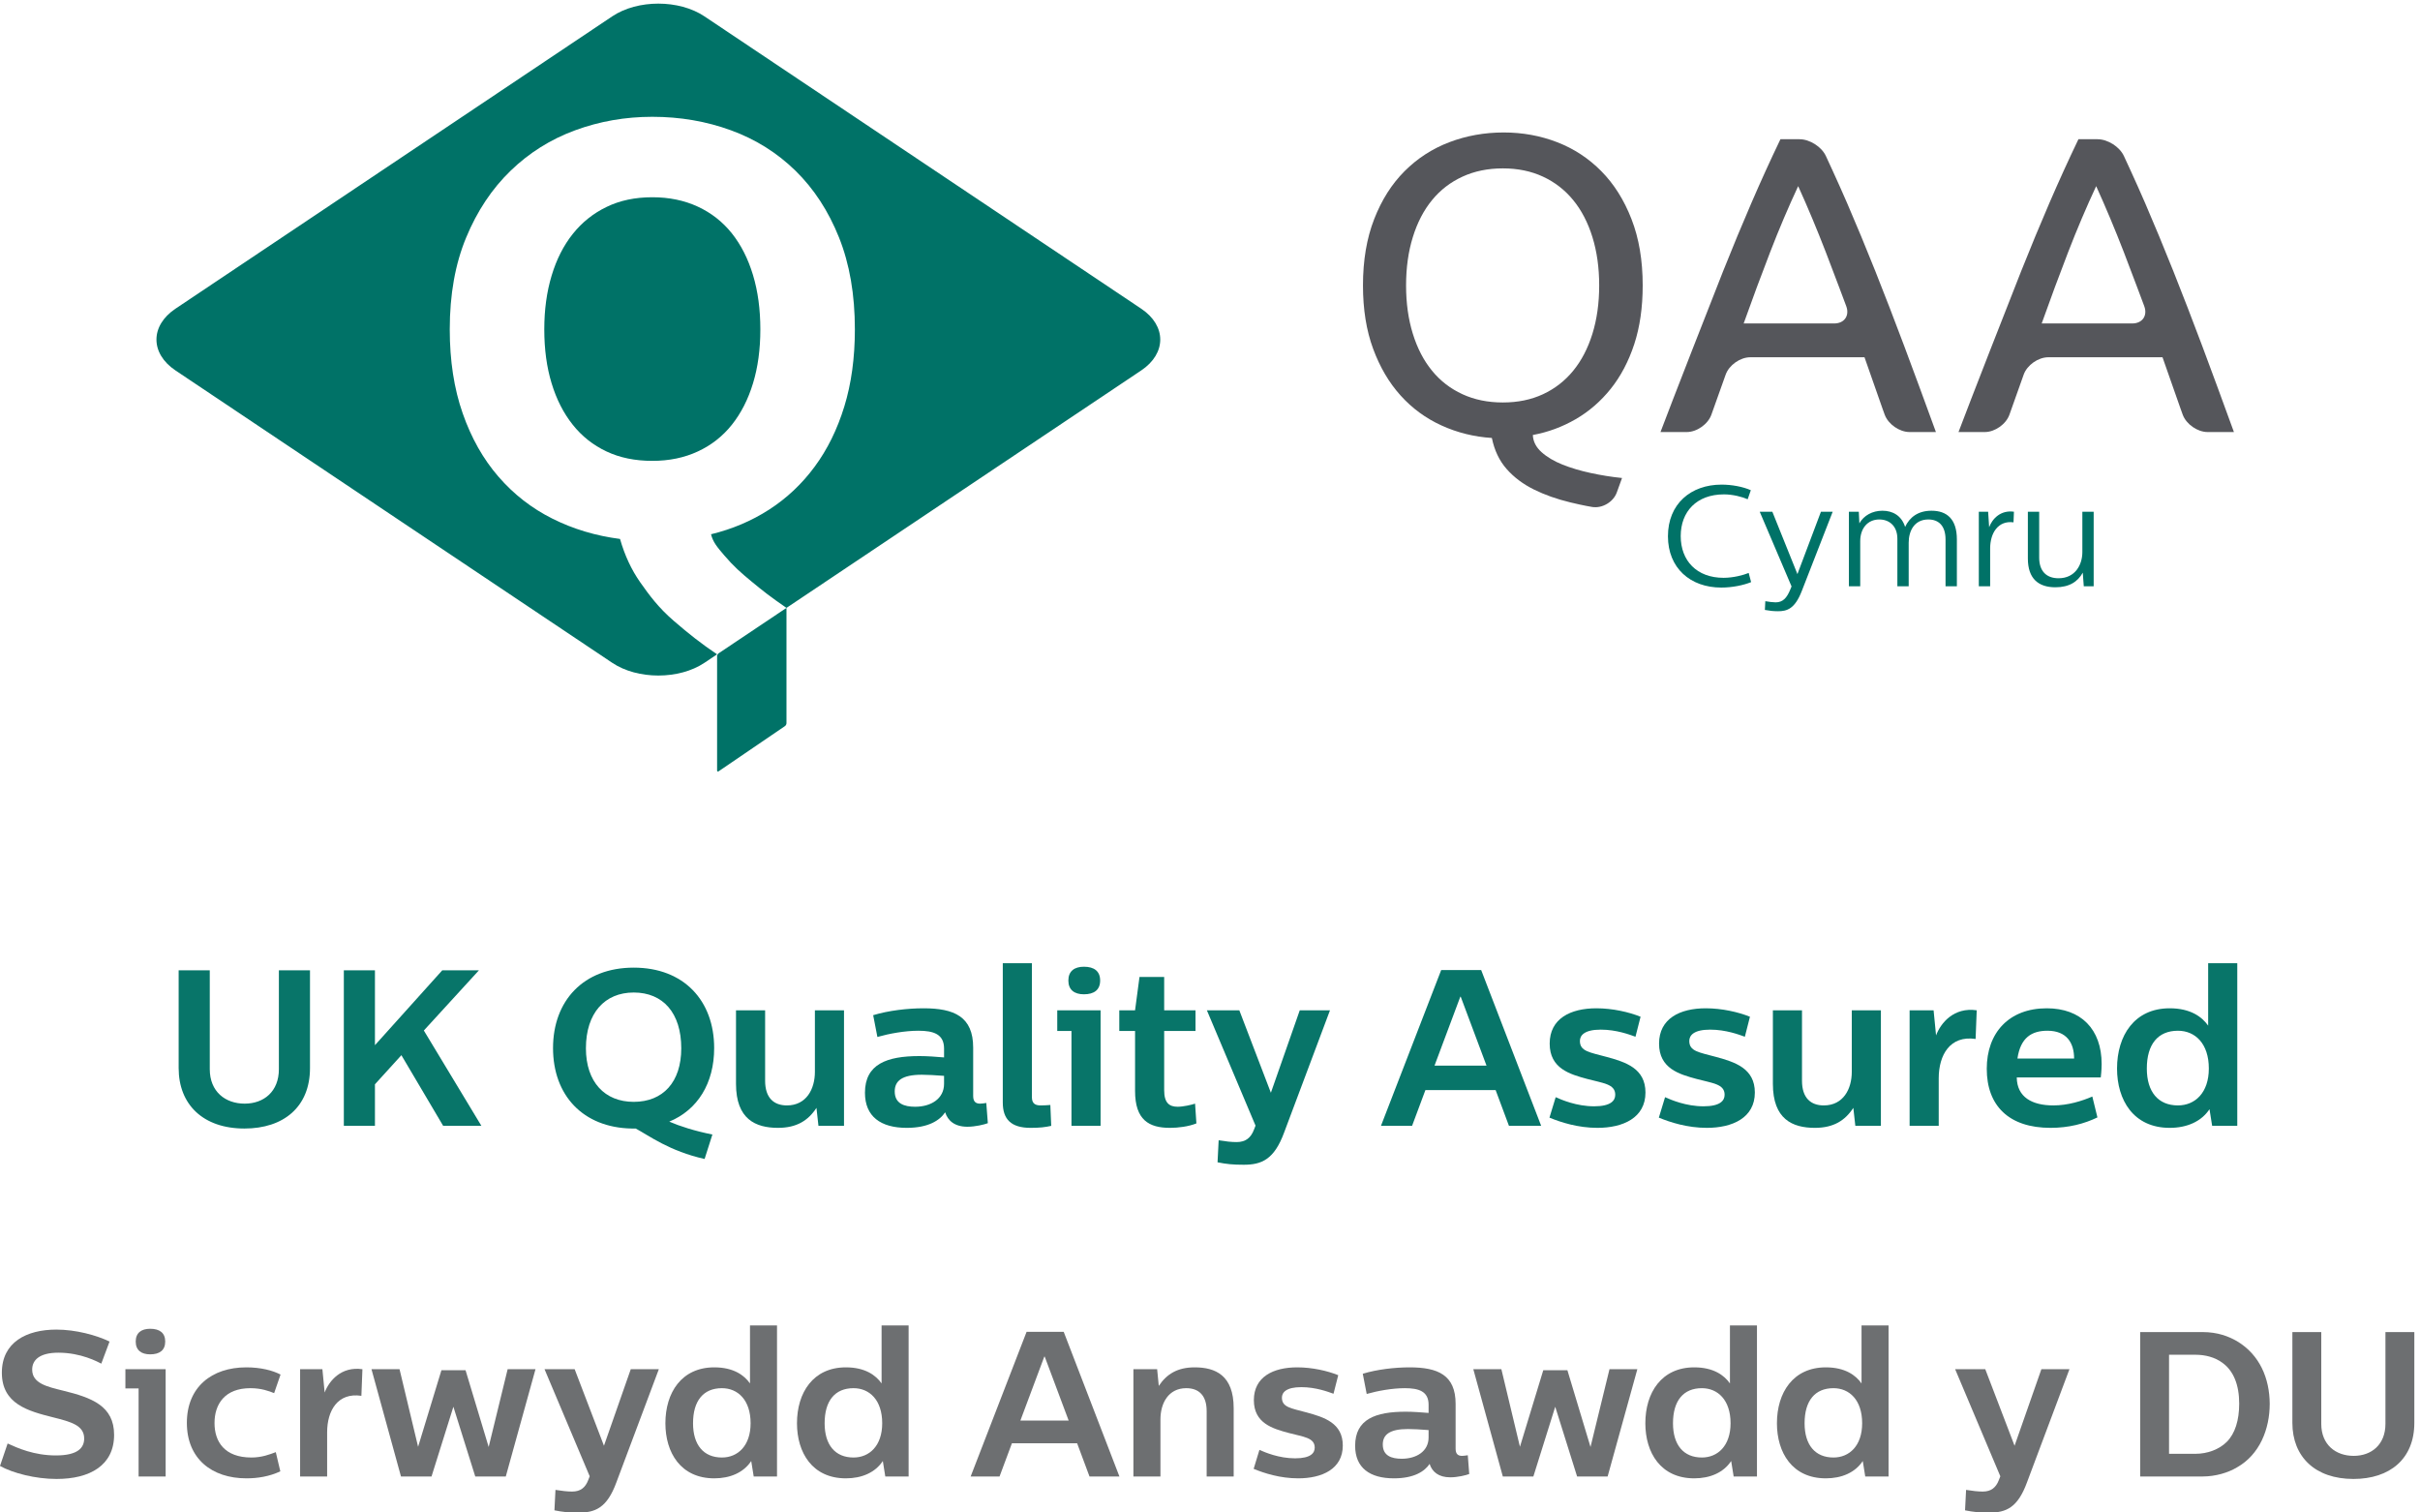 <?xml version="1.0" encoding="UTF-8" standalone="no"?>
<!DOCTYPE svg PUBLIC "-//W3C//DTD SVG 1.1//EN" "http://www.w3.org/Graphics/SVG/1.1/DTD/svg11.dtd">
<svg width="100%" height="100%" viewBox="0 0 880 550" version="1.1" xmlns="http://www.w3.org/2000/svg" xmlns:xlink="http://www.w3.org/1999/xlink" xml:space="preserve" xmlns:serif="http://www.serif.com/" style="fill-rule:evenodd;clip-rule:evenodd;stroke-linejoin:round;stroke-miterlimit:2;">
    <g transform="matrix(4.167,0,0,4.167,0,0)">
        <path d="M9.56,117.073L8.84,119C8.516,118.838 7.076,118.045 5.095,118.045C3.439,118.045 2.808,118.693 2.808,119.521C2.808,120.728 4.123,121.016 5.509,121.358C8.012,121.97 9.957,122.69 9.957,125.212C9.957,127.876 7.85,129.064 4.933,129.064C3.096,129.064 1.134,128.56 0,127.93L0.666,125.968C1.53,126.364 2.97,127.011 4.879,127.011C6.841,127.011 7.346,126.309 7.346,125.535C7.346,124.383 6.194,124.077 4.609,123.68C2.466,123.14 0.162,122.528 0.162,119.792C0.162,117.127 2.322,116.029 4.916,116.029C6.608,116.029 8.408,116.514 9.56,117.073Z" style="fill:rgb(109,111,113);fill-rule:nonzero;"/>
        <path d="M14.418,117.073C14.418,117.829 13.932,118.189 13.104,118.189C12.33,118.189 11.843,117.829 11.843,117.073C11.843,116.316 12.33,115.957 13.104,115.957C13.932,115.957 14.418,116.316 14.418,117.073ZM14.455,128.848L12.095,128.848L12.095,121.16L10.943,121.16L10.943,119.486L14.455,119.486L14.455,128.848Z" style="fill:rgb(109,111,113);fill-rule:nonzero;"/>
        <path d="M24.482,119.954L23.923,121.574C23.473,121.394 22.807,121.142 21.853,121.142C19.638,121.142 18.72,122.51 18.72,124.185C18.72,125.824 19.602,127.192 21.943,127.192C22.843,127.192 23.545,126.922 24.067,126.723L24.463,128.398C23.509,128.848 22.483,129.01 21.51,129.01C18.467,129.01 16.307,127.282 16.307,124.167C16.307,121.052 18.467,119.324 21.493,119.324C22.753,119.324 23.797,119.593 24.482,119.954Z" style="fill:rgb(109,111,113);fill-rule:nonzero;"/>
        <path d="M31.537,121.808C29.466,121.502 28.548,123.104 28.548,124.995L28.548,128.848L26.189,128.848L26.189,119.486L28.134,119.486L28.332,121.52C28.71,120.511 29.773,119.216 31.627,119.486L31.537,121.808Z" style="fill:rgb(109,111,113);fill-rule:nonzero;"/>
        <path d="M44.138,128.848L41.474,128.848L39.565,122.762L37.657,128.848L34.992,128.848L32.418,119.486L34.866,119.486L36.486,126.256L38.521,119.576L40.627,119.576L42.644,126.273L44.3,119.486L46.731,119.486L44.138,128.848Z" style="fill:rgb(109,111,113);fill-rule:nonzero;"/>
        <path d="M53.785,129.371C52.974,131.586 51.948,132 50.507,132C49.607,132 49.103,131.945 48.383,131.802L48.473,130.018C49.049,130.109 49.5,130.163 49.931,130.163C50.652,130.163 51.084,129.822 51.335,129.154L51.461,128.831L47.519,119.486L50.148,119.486L52.705,126.166L55.044,119.486L57.494,119.486L53.785,129.371Z" style="fill:rgb(109,111,113);fill-rule:nonzero;"/>
        <path d="M60.479,124.203C60.479,126.093 61.397,127.192 63,127.192C64.386,127.192 65.502,126.166 65.502,124.203C65.502,122.169 64.386,121.142 63,121.142C61.379,121.142 60.479,122.24 60.479,124.203ZM67.807,128.848L65.773,128.848L65.556,127.498C64.89,128.507 63.72,129.01 62.334,129.01C59.399,129.01 58.066,126.76 58.066,124.203C58.066,121.538 59.471,119.324 62.334,119.324C64.008,119.324 64.945,120.008 65.449,120.728L65.449,115.669L67.807,115.669L67.807,128.848Z" style="fill:rgb(109,111,113);fill-rule:nonzero;"/>
        <path d="M71.962,124.203C71.962,126.093 72.88,127.192 74.483,127.192C75.87,127.192 76.986,126.166 76.986,124.203C76.986,122.169 75.87,121.142 74.483,121.142C72.863,121.142 71.962,122.24 71.962,124.203ZM79.291,128.848L77.256,128.848L77.04,127.498C76.374,128.507 75.204,129.01 73.817,129.01C70.882,129.01 69.549,126.76 69.549,124.203C69.549,121.538 70.955,119.324 73.817,119.324C75.492,119.324 76.428,120.008 76.932,120.728L76.932,115.669L79.291,115.669L79.291,128.848Z" style="fill:rgb(109,111,113);fill-rule:nonzero;"/>
        <path d="M89.044,123.968L93.257,123.968L91.168,118.387L91.132,118.387L89.044,123.968ZM97.687,128.848L95.076,128.848L93.996,125.95L88.306,125.95L87.226,128.848L84.705,128.848L89.585,116.226L92.826,116.226L97.687,128.848Z" style="fill:rgb(109,111,113);fill-rule:nonzero;"/>
        <path d="M107.658,122.888L107.658,128.848L105.3,128.848L105.3,123.14C105.3,121.755 104.598,121.142 103.517,121.142C101.95,121.142 101.267,122.474 101.267,123.861L101.267,128.848L98.907,128.848L98.907,119.486L100.979,119.486L101.122,120.944C101.807,119.918 102.743,119.324 104.255,119.324C106.074,119.324 107.658,120.026 107.658,122.888Z" style="fill:rgb(109,111,113);fill-rule:nonzero;"/>
        <path d="M116.783,120.008L116.369,121.629C115.919,121.467 114.839,121.052 113.561,121.052C112.229,121.052 111.868,121.52 111.868,121.97C111.868,122.816 112.66,122.888 114.047,123.266C115.559,123.68 117.18,124.185 117.18,126.147C117.18,128.2 115.361,129.01 113.29,129.01C111.706,129.01 110.319,128.56 109.401,128.182L109.905,126.526C110.392,126.742 111.598,127.263 113.021,127.263C114.389,127.263 114.73,126.796 114.73,126.328C114.73,125.445 113.723,125.391 112.462,125.05C111.058,124.672 109.419,124.203 109.419,122.186C109.419,120.152 111.111,119.324 113.2,119.324C114.515,119.324 115.848,119.63 116.783,120.008Z" style="fill:rgb(109,111,113);fill-rule:nonzero;"/>
        <path d="M124.667,125.445L124.667,124.798C123.982,124.743 123.299,124.707 122.866,124.707C121.246,124.707 120.67,125.212 120.67,126.057C120.67,127.048 121.444,127.3 122.326,127.3C123.604,127.3 124.667,126.652 124.667,125.445ZM127.025,122.51L127.025,126.435C127.025,126.94 127.296,127.048 127.584,127.048C127.71,127.048 127.854,127.03 128.088,126.994L128.214,128.633C127.926,128.74 127.206,128.921 126.558,128.921C125.531,128.921 124.973,128.434 124.757,127.75C124.325,128.398 123.406,129.01 121.642,129.01C119.535,129.01 118.257,128.093 118.257,126.166C118.257,123.843 120.039,123.195 122.668,123.195C123.316,123.195 124.019,123.249 124.667,123.302L124.667,122.583C124.667,121.412 123.803,121.142 122.597,121.142C121.479,121.142 120.22,121.376 119.266,121.646L118.923,119.882C120.166,119.504 121.714,119.324 123.011,119.324C125.478,119.324 127.025,119.99 127.025,122.51Z" style="fill:rgb(109,111,113);fill-rule:nonzero;"/>
        <path d="M140.291,128.848L137.627,128.848L135.718,122.762L133.81,128.848L131.145,128.848L128.57,119.486L131.019,119.486L132.639,126.256L134.674,119.576L136.78,119.576L138.797,126.273L140.453,119.486L142.884,119.486L140.291,128.848Z" style="fill:rgb(109,111,113);fill-rule:nonzero;"/>
        <path d="M145.995,124.203C145.995,126.093 146.913,127.192 148.516,127.192C149.902,127.192 151.019,126.166 151.019,124.203C151.019,122.169 149.902,121.142 148.516,121.142C146.896,121.142 145.995,122.24 145.995,124.203ZM153.323,128.848L151.289,128.848L151.072,127.498C150.406,128.507 149.236,129.01 147.85,129.01C144.915,129.01 143.582,126.76 143.582,124.203C143.582,121.538 144.987,119.324 147.85,119.324C149.524,119.324 150.461,120.008 150.965,120.728L150.965,115.669L153.323,115.669L153.323,128.848Z" style="fill:rgb(109,111,113);fill-rule:nonzero;"/>
        <path d="M157.479,124.203C157.479,126.093 158.396,127.192 159.999,127.192C161.386,127.192 162.502,126.166 162.502,124.203C162.502,122.169 161.386,121.142 159.999,121.142C158.379,121.142 157.479,122.24 157.479,124.203ZM164.807,128.848L162.772,128.848L162.556,127.498C161.89,128.507 160.72,129.01 159.333,129.01C156.398,129.01 155.065,126.76 155.065,124.203C155.065,121.538 156.471,119.324 159.333,119.324C161.008,119.324 161.944,120.008 162.448,120.728L162.448,115.669L164.807,115.669L164.807,128.848Z" style="fill:rgb(109,111,113);fill-rule:nonzero;"/>
        <path d="M176.883,129.371C176.072,131.586 175.046,132 173.605,132C172.705,132 172.201,131.945 171.481,131.802L171.571,130.018C172.147,130.109 172.598,130.163 173.029,130.163C173.75,130.163 174.182,129.822 174.434,129.154L174.56,128.831L170.617,119.486L173.246,119.486L175.803,126.166L178.143,119.486L180.592,119.486L176.883,129.371Z" style="fill:rgb(109,111,113);fill-rule:nonzero;"/>
        <path d="M189.283,118.225L189.283,126.868L191.605,126.868C192.632,126.868 193.658,126.49 194.324,125.824C195.045,125.103 195.405,123.933 195.405,122.493C195.405,120.836 194.9,119.63 193.965,118.945C193.28,118.424 192.398,118.225 191.605,118.225L189.283,118.225ZM192.2,116.245C193.532,116.245 194.486,116.623 195.207,117.037C197.205,118.225 198.052,120.296 198.069,122.493C198.069,124.725 197.188,126.94 195.207,128.056C194.45,128.507 193.37,128.848 192.2,128.848L186.763,128.848L186.763,116.245L192.2,116.245Z" style="fill:rgb(109,111,113);fill-rule:nonzero;"/>
        <path d="M210.688,124.167C210.688,127.318 208.545,129.064 205.376,129.064C202.026,129.064 200.046,127.12 200.046,124.167L200.046,116.245L202.567,116.245L202.567,124.257C202.567,126.076 203.827,127.048 205.394,127.048C206.96,127.048 208.167,126.057 208.167,124.257L208.167,116.245L210.688,116.245L210.688,124.167Z" style="fill:rgb(109,111,113);fill-rule:nonzero;"/>
        <path d="M27.052,93.207C27.052,96.602 24.744,98.483 21.331,98.483C17.724,98.483 15.59,96.388 15.59,93.207L15.59,84.674L18.306,84.674L18.306,93.305C18.306,95.263 19.663,96.311 21.351,96.311C23.038,96.311 24.337,95.244 24.337,93.305L24.337,84.674L27.052,84.674L27.052,93.207Z" style="fill:rgb(8,117,105);fill-rule:nonzero;"/>
        <path d="M36.987,89.93L42.01,98.25L38.674,98.25L35.028,92.082L32.72,94.623L32.72,98.25L30.005,98.25L30.005,84.674L32.72,84.674L32.72,91.21L38.596,84.674L41.796,84.674L36.987,89.93Z" style="fill:rgb(8,117,105);fill-rule:nonzero;"/>
        <path d="M51.131,91.482C51.131,94.429 52.78,96.155 55.301,96.155C57.861,96.155 59.451,94.429 59.451,91.482C59.451,88.398 57.861,86.613 55.301,86.613C52.78,86.613 51.131,88.398 51.131,91.482ZM62.322,91.462C62.322,94.527 60.886,96.854 58.404,97.881C59.296,98.27 60.615,98.696 62.167,99.006L61.488,101.139C58.423,100.461 56.601,99.084 55.476,98.483L55.127,98.483C50.86,98.405 48.261,95.573 48.261,91.462C48.261,87.331 50.918,84.442 55.301,84.442C59.684,84.442 62.322,87.331 62.322,91.462Z" style="fill:rgb(8,117,105);fill-rule:nonzero;"/>
        <path d="M73.653,98.25L71.423,98.25L71.249,96.679C70.531,97.784 69.522,98.424 67.893,98.424C65.935,98.424 64.228,97.668 64.228,94.584L64.228,88.165L66.769,88.165L66.769,94.313C66.769,95.806 67.525,96.466 68.669,96.466C70.376,96.466 71.113,95.03 71.113,93.537L71.113,88.165L73.653,88.165L73.653,98.25Z" style="fill:rgb(8,117,105);fill-rule:nonzero;"/>
        <path d="M82.384,94.584L82.384,93.886C81.647,93.828 80.911,93.789 80.445,93.789C78.7,93.789 78.079,94.332 78.079,95.244C78.079,96.311 78.913,96.582 79.863,96.582C81.24,96.582 82.384,95.884 82.384,94.584ZM84.925,91.423L84.925,95.652C84.925,96.195 85.216,96.311 85.526,96.311C85.662,96.311 85.817,96.291 86.069,96.252L86.205,98.017C85.895,98.134 85.119,98.327 84.421,98.327C83.315,98.327 82.714,97.804 82.481,97.067C82.016,97.765 81.027,98.424 79.127,98.424C76.857,98.424 75.481,97.436 75.481,95.361C75.481,92.859 77.4,92.16 80.232,92.16C80.93,92.16 81.687,92.218 82.384,92.277L82.384,91.501C82.384,90.24 81.454,89.949 80.154,89.949C78.952,89.949 77.594,90.201 76.566,90.492L76.198,88.592C77.536,88.185 79.204,87.99 80.6,87.99C83.257,87.99 84.925,88.708 84.925,91.423Z" style="fill:rgb(8,117,105);fill-rule:nonzero;"/>
        <path d="M90.049,95.748C90.049,96.35 90.398,96.466 90.825,96.466C91.135,96.466 91.426,96.446 91.659,96.427L91.736,98.25C91.213,98.366 90.728,98.424 89.933,98.424C88.226,98.424 87.509,97.668 87.509,96.214L87.509,84.054L90.049,84.054L90.049,95.748Z" style="fill:rgb(8,117,105);fill-rule:nonzero;"/>
        <path d="M96.005,85.567C96.005,86.381 95.481,86.769 94.589,86.769C93.755,86.769 93.231,86.381 93.231,85.567C93.231,84.752 93.755,84.363 94.589,84.363C95.481,84.363 96.005,84.752 96.005,85.567ZM96.043,98.25L93.503,98.25L93.503,89.969L92.262,89.969L92.262,88.165L96.043,88.165L96.043,98.25Z" style="fill:rgb(8,117,105);fill-rule:nonzero;"/>
        <path d="M101.593,88.165L104.327,88.165L104.327,89.969L101.593,89.969L101.593,95.147C101.593,96.272 102.058,96.582 102.776,96.582C103.261,96.582 104.017,96.407 104.289,96.311L104.405,98.036C103.726,98.308 102.834,98.424 102.097,98.424C100.274,98.424 99.052,97.745 99.052,95.205L99.052,89.969L97.675,89.969L97.675,88.165L99.052,88.165L99.439,85.256L101.593,85.256L101.593,88.165Z" style="fill:rgb(8,117,105);fill-rule:nonzero;"/>
        <path d="M112.067,98.813C111.195,101.197 110.09,101.643 108.538,101.643C107.568,101.643 107.025,101.586 106.25,101.43L106.347,99.511C106.967,99.608 107.452,99.665 107.917,99.665C108.693,99.665 109.159,99.297 109.43,98.579L109.565,98.231L105.319,88.165L108.15,88.165L110.904,95.361L113.425,88.165L116.063,88.165L112.067,98.813Z" style="fill:rgb(8,117,105);fill-rule:nonzero;"/>
        <path d="M125.184,92.994L129.722,92.994L127.472,86.982L127.434,86.982L125.184,92.994ZM134.492,98.25L131.681,98.25L130.517,95.127L124.389,95.127L123.225,98.25L120.51,98.25L125.766,84.654L129.256,84.654L134.492,98.25Z" style="fill:rgb(8,117,105);fill-rule:nonzero;"/>
        <path d="M143.166,88.728L142.721,90.473C142.235,90.298 141.072,89.853 139.694,89.853C138.26,89.853 137.872,90.357 137.872,90.841C137.872,91.753 138.726,91.83 140.219,92.238C141.848,92.684 143.593,93.227 143.593,95.341C143.593,97.552 141.634,98.424 139.404,98.424C137.697,98.424 136.204,97.94 135.215,97.532L135.758,95.748C136.281,95.981 137.581,96.543 139.113,96.543C140.587,96.543 140.955,96.039 140.955,95.534C140.955,94.584 139.869,94.527 138.512,94.157C136.999,93.75 135.234,93.246 135.234,91.074C135.234,88.883 137.058,87.99 139.307,87.99C140.723,87.99 142.158,88.321 143.166,88.728Z" style="fill:rgb(8,117,105);fill-rule:nonzero;"/>
        <path d="M152.711,88.728L152.266,90.473C151.78,90.298 150.617,89.853 149.239,89.853C147.805,89.853 147.417,90.357 147.417,90.841C147.417,91.753 148.271,91.83 149.764,92.238C151.393,92.684 153.138,93.227 153.138,95.341C153.138,97.552 151.179,98.424 148.949,98.424C147.242,98.424 145.749,97.94 144.76,97.532L145.303,95.748C145.826,95.981 147.126,96.543 148.658,96.543C150.132,96.543 150.5,96.039 150.5,95.534C150.5,94.584 149.414,94.527 148.057,94.157C146.544,93.75 144.779,93.246 144.779,91.074C144.779,88.883 146.603,87.99 148.852,87.99C150.268,87.99 151.703,88.321 152.711,88.728Z" style="fill:rgb(8,117,105);fill-rule:nonzero;"/>
        <path d="M164.138,98.25L161.907,98.25L161.732,96.679C161.015,97.784 160.007,98.424 158.377,98.424C156.419,98.424 154.712,97.668 154.712,94.584L154.712,88.165L157.253,88.165L157.253,94.313C157.253,95.806 158.009,96.466 159.153,96.466C160.859,96.466 161.597,95.03 161.597,93.537L161.597,88.165L164.138,88.165L164.138,98.25Z" style="fill:rgb(8,117,105);fill-rule:nonzero;"/>
        <path d="M172.403,90.667C170.173,90.337 169.184,92.064 169.184,94.1L169.184,98.25L166.644,98.25L166.644,88.165L168.737,88.165L168.951,90.357C169.358,89.271 170.503,87.874 172.5,88.165L172.403,90.667Z" style="fill:rgb(8,117,105);fill-rule:nonzero;"/>
        <path d="M176.053,92.373L180.998,92.373C180.998,91.016 180.357,89.949 178.671,89.949C177.313,89.949 176.324,90.531 176.053,92.373ZM175.994,94.022C176.014,95.748 177.332,96.466 179.194,96.466C180.455,96.466 181.696,96.078 182.588,95.69L183.034,97.513C181.87,98.075 180.513,98.424 178.942,98.424C175.315,98.424 173.376,96.504 173.376,93.266C173.376,90.124 175.315,87.99 178.612,87.99C181.599,87.99 183.402,89.814 183.402,92.859C183.402,93.421 183.325,94.003 183.325,94.022L175.994,94.022Z" style="fill:rgb(8,117,105);fill-rule:nonzero;"/>
        <path d="M187.344,93.246C187.344,95.282 188.333,96.466 190.059,96.466C191.552,96.466 192.755,95.361 192.755,93.246C192.755,91.055 191.552,89.949 190.059,89.949C188.313,89.949 187.344,91.132 187.344,93.246ZM195.237,98.25L193.045,98.25L192.813,96.795C192.095,97.881 190.834,98.424 189.341,98.424C186.18,98.424 184.745,96 184.745,93.246C184.745,90.376 186.258,87.99 189.341,87.99C191.145,87.99 192.153,88.728 192.696,89.503L192.696,84.054L195.237,84.054L195.237,98.25Z" style="fill:rgb(8,117,105);fill-rule:nonzero;"/>
        <path d="M99.59,26.94L61.473,1.427C59.261,-0.054 55.64,-0.054 53.427,1.427L15.313,26.94C13.1,28.422 13.1,30.845 15.313,32.327L53.427,57.841C55.64,59.322 59.261,59.322 61.473,57.841L62.578,57.103C61.151,56.136 60.143,55.34 58.786,54.171C57.45,53.018 56.643,51.915 55.874,50.823C55.106,49.731 54.516,48.467 54.107,47.032C51.988,46.759 50.023,46.169 48.214,45.264C46.403,44.36 44.833,43.138 43.501,41.6C42.168,40.065 41.126,38.219 40.376,36.068C39.623,33.916 39.248,31.474 39.248,28.741C39.248,25.701 39.725,23.029 40.682,20.723C41.638,18.417 42.928,16.479 44.551,14.907C46.173,13.336 48.051,12.157 50.187,11.372C52.321,10.586 54.567,10.193 56.925,10.193C59.349,10.193 61.638,10.586 63.79,11.372C65.941,12.157 67.82,13.336 69.426,14.907C71.03,16.479 72.295,18.417 73.217,20.723C74.139,23.029 74.601,25.701 74.601,28.741C74.601,31.235 74.293,33.481 73.678,35.479C73.064,37.477 72.201,39.227 71.091,40.728C69.981,42.233 68.656,43.479 67.12,44.471C65.583,45.461 63.892,46.177 62.048,46.623C62.218,47.306 62.573,47.726 63.193,48.454C64.035,49.441 64.659,49.981 65.559,50.726C66.55,51.546 67.199,52.063 68.633,53.048L99.59,32.327C101.803,30.845 101.803,28.422 99.59,26.94Z" style="fill:rgb(0,114,103);fill-rule:nonzero;"/>
        <path d="M65.711,33.453C66.139,32.054 66.352,30.483 66.352,28.741C66.352,26.999 66.139,25.419 65.711,24.001C65.284,22.586 64.669,21.372 63.867,20.364C63.064,19.356 62.074,18.58 60.894,18.032C59.717,17.487 58.394,17.213 56.925,17.213C55.42,17.213 54.089,17.494 52.928,18.06C51.767,18.621 50.784,19.408 49.982,20.416C49.179,21.423 48.564,22.637 48.138,24.053C47.71,25.472 47.497,27.033 47.497,28.741C47.497,30.483 47.71,32.054 48.138,33.453C48.564,34.856 49.179,36.06 49.982,37.067C50.784,38.076 51.767,38.851 52.928,39.398C54.089,39.946 55.42,40.218 56.925,40.218C58.394,40.218 59.717,39.946 60.894,39.398C62.074,38.851 63.064,38.076 63.867,37.067C64.669,36.06 65.284,34.856 65.711,33.453Z" style="fill:rgb(0,114,103);fill-rule:nonzero;"/>
        <path d="M68.633,53.048L68.633,63.112C68.633,63.201 68.574,63.314 68.5,63.364L62.711,67.308C62.637,67.358 62.578,67.326 62.578,67.237L62.578,57.264C62.578,57.175 62.638,57.062 62.711,57.013L68.633,53.048Z" style="fill:rgb(0,114,103);fill-rule:nonzero;"/>
        <path d="M122.702,24.908C122.702,26.457 122.899,27.864 123.293,29.13C123.685,30.396 124.244,31.472 124.971,32.356C125.694,33.242 126.581,33.923 127.626,34.403C128.669,34.883 129.843,35.122 131.146,35.122C132.45,35.122 133.616,34.883 134.649,34.403C135.682,33.923 136.561,33.242 137.285,32.356C138.01,31.472 138.569,30.396 138.963,29.13C139.356,27.864 139.554,26.457 139.554,24.908C139.554,23.359 139.356,21.954 138.963,20.687C138.569,19.419 138.01,18.346 137.285,17.46C136.561,16.576 135.682,15.895 134.649,15.415C133.616,14.935 132.45,14.694 131.146,14.694C129.843,14.694 128.669,14.935 127.626,15.415C126.581,15.895 125.694,16.576 124.971,17.46C124.244,18.346 123.685,19.419 123.293,20.687C122.899,21.954 122.702,23.359 122.702,24.908ZM118.941,24.908C118.941,22.721 119.267,20.79 119.919,19.12C120.569,17.448 121.455,16.053 122.574,14.935C123.692,13.815 124.995,12.974 126.481,12.408C127.969,11.844 129.548,11.56 131.22,11.56C132.867,11.56 134.421,11.844 135.884,12.408C137.346,12.974 138.632,13.815 139.737,14.935C140.843,16.053 141.724,17.448 142.373,19.12C143.025,20.79 143.351,22.721 143.351,24.908C143.351,26.826 143.105,28.535 142.615,30.033C142.122,31.534 141.439,32.831 140.568,33.923C139.694,35.017 138.674,35.901 137.507,36.579C136.337,37.255 135.093,37.716 133.764,37.96C133.788,38.526 134.041,39.024 134.52,39.454C134.999,39.885 135.609,40.246 136.346,40.542C137.082,40.836 137.908,41.082 138.817,41.278C139.726,41.474 140.634,41.622 141.548,41.713L141.09,42.977C140.788,43.811 139.824,44.38 138.949,44.243C138.949,44.243 138.195,44.124 137.028,43.84C135.859,43.558 134.802,43.185 133.856,42.717C132.91,42.249 132.116,41.653 131.478,40.929C130.839,40.204 130.41,39.301 130.188,38.22C128.64,38.121 127.176,37.759 125.8,37.132C124.423,36.506 123.231,35.631 122.223,34.513C121.215,33.396 120.417,32.037 119.827,30.438C119.237,28.841 118.941,26.997 118.941,24.908Z" style="fill:rgb(85,86,91);fill-rule:nonzero;"/>
        <path d="M160.063,28.227C160.95,28.227 161.422,27.547 161.113,26.716C161.113,26.716 160.108,24.018 159.335,22.015C158.559,20.011 157.757,18.089 156.919,16.244C156.058,18.089 155.241,20.011 154.468,22.015C153.693,24.018 152.924,26.089 152.162,28.227L160.063,28.227ZM144.904,37.703C145.763,35.405 149.55,25.72 150.372,23.656C151.196,21.59 152.014,19.617 152.827,17.736C153.638,15.857 154.485,13.995 155.371,12.15L157.04,12.15C157.927,12.15 158.96,12.807 159.335,13.611C159.335,13.611 160.384,15.857 161.195,17.736C162.007,19.617 162.825,21.59 163.649,23.656C164.472,25.72 165.311,27.902 166.174,30.199C167.034,32.497 167.956,34.999 168.94,37.703L166.643,37.703C165.756,37.703 164.779,37.022 164.471,36.191C164.471,36.191 164.219,35.509 163.851,34.44C163.482,33.371 163.102,32.284 162.707,31.177L152.743,31.177C151.856,31.177 150.887,31.86 150.59,32.695L149.347,36.184C149.05,37.019 148.081,37.703 147.194,37.703L144.904,37.703Z" style="fill:rgb(85,86,91);fill-rule:nonzero;"/>
        <path d="M186.07,28.227C186.956,28.227 187.429,27.547 187.119,26.716C187.119,26.716 186.115,24.018 185.343,22.015C184.566,20.011 183.761,18.089 182.924,16.244C182.064,18.089 181.248,20.011 180.473,22.015C179.7,24.018 178.931,26.089 178.17,28.227L186.07,28.227ZM170.91,37.703C171.771,35.405 175.556,25.72 176.381,23.656C177.204,21.59 178.022,19.617 178.833,17.736C179.645,15.857 180.491,13.995 181.376,12.15L183.047,12.15C183.934,12.15 184.967,12.807 185.342,13.61C185.342,13.61 186.393,15.857 187.202,17.736C188.014,19.617 188.831,21.59 189.656,23.656C190.478,25.72 191.319,27.902 192.182,30.199C193.041,32.497 193.963,34.999 194.945,37.703L192.65,37.703C191.763,37.703 190.786,37.022 190.478,36.191C190.478,36.191 190.227,35.509 189.858,34.44C189.49,33.371 189.107,32.284 188.713,31.177L178.749,31.177C177.862,31.177 176.893,31.86 176.596,32.696L175.356,36.184C175.059,37.019 174.091,37.703 173.204,37.703L170.91,37.703Z" style="fill:rgb(85,86,91);fill-rule:nonzero;"/>
        <path d="M152.787,42.779L152.512,43.568C152.062,43.367 151.223,43.142 150.447,43.142C148.045,43.142 146.669,44.656 146.669,46.783C146.669,48.935 148.07,50.424 150.409,50.424C151.261,50.424 152.148,50.186 152.6,49.999L152.812,50.8C152.137,51.075 151.16,51.275 150.21,51.275C147.507,51.275 145.555,49.573 145.555,46.796C145.555,43.968 147.557,42.291 150.234,42.291C151.11,42.291 152.086,42.467 152.787,42.779Z" style="fill:rgb(0,114,103);fill-rule:nonzero;"/>
        <path d="M157.229,51.588C156.629,53.127 155.953,53.34 155.165,53.34C154.727,53.34 154.438,53.302 154.014,53.227L154.051,52.464C154.427,52.526 154.702,52.564 154.952,52.564C155.59,52.564 155.928,52.176 156.229,51.45L156.341,51.175L153.563,44.656L154.664,44.656L156.854,50.099L158.906,44.656L159.932,44.656L157.229,51.588Z" style="fill:rgb(0,114,103);fill-rule:nonzero;"/>
        <path d="M170.768,47.071L170.768,51.162L169.779,51.162L169.779,47.083C169.779,45.895 169.191,45.332 168.277,45.332C167.039,45.332 166.563,46.358 166.563,47.359L166.563,51.162L165.575,51.162L165.575,47.008C165.575,45.932 164.899,45.332 163.998,45.332C162.973,45.332 162.334,46.12 162.334,47.221L162.334,51.162L161.346,51.162L161.346,44.656L162.209,44.656L162.259,45.67C162.647,44.981 163.397,44.569 164.273,44.569C165.149,44.569 165.938,44.981 166.251,45.982C166.639,45.144 167.377,44.569 168.553,44.569C169.904,44.569 170.768,45.307 170.768,47.071Z" style="fill:rgb(0,114,103);fill-rule:nonzero;"/>
        <path d="M175.711,45.582C174.385,45.406 173.672,46.495 173.672,47.859L173.672,51.162L172.683,51.162L172.683,44.656L173.496,44.656L173.584,46.007C173.859,45.269 174.585,44.493 175.748,44.656L175.711,45.582Z" style="fill:rgb(0,114,103);fill-rule:nonzero;"/>
        <path d="M176.963,48.735L176.963,44.656L177.951,44.656L177.951,48.66C177.951,49.836 178.577,50.462 179.641,50.462C181.104,50.462 181.718,49.273 181.718,48.184L181.718,44.656L182.706,44.656L182.706,51.162L181.843,51.162L181.755,49.974C181.317,50.762 180.579,51.25 179.365,51.25C177.901,51.25 176.963,50.512 176.963,48.735Z" style="fill:rgb(0,114,103);fill-rule:nonzero;"/>
    </g>
</svg>

